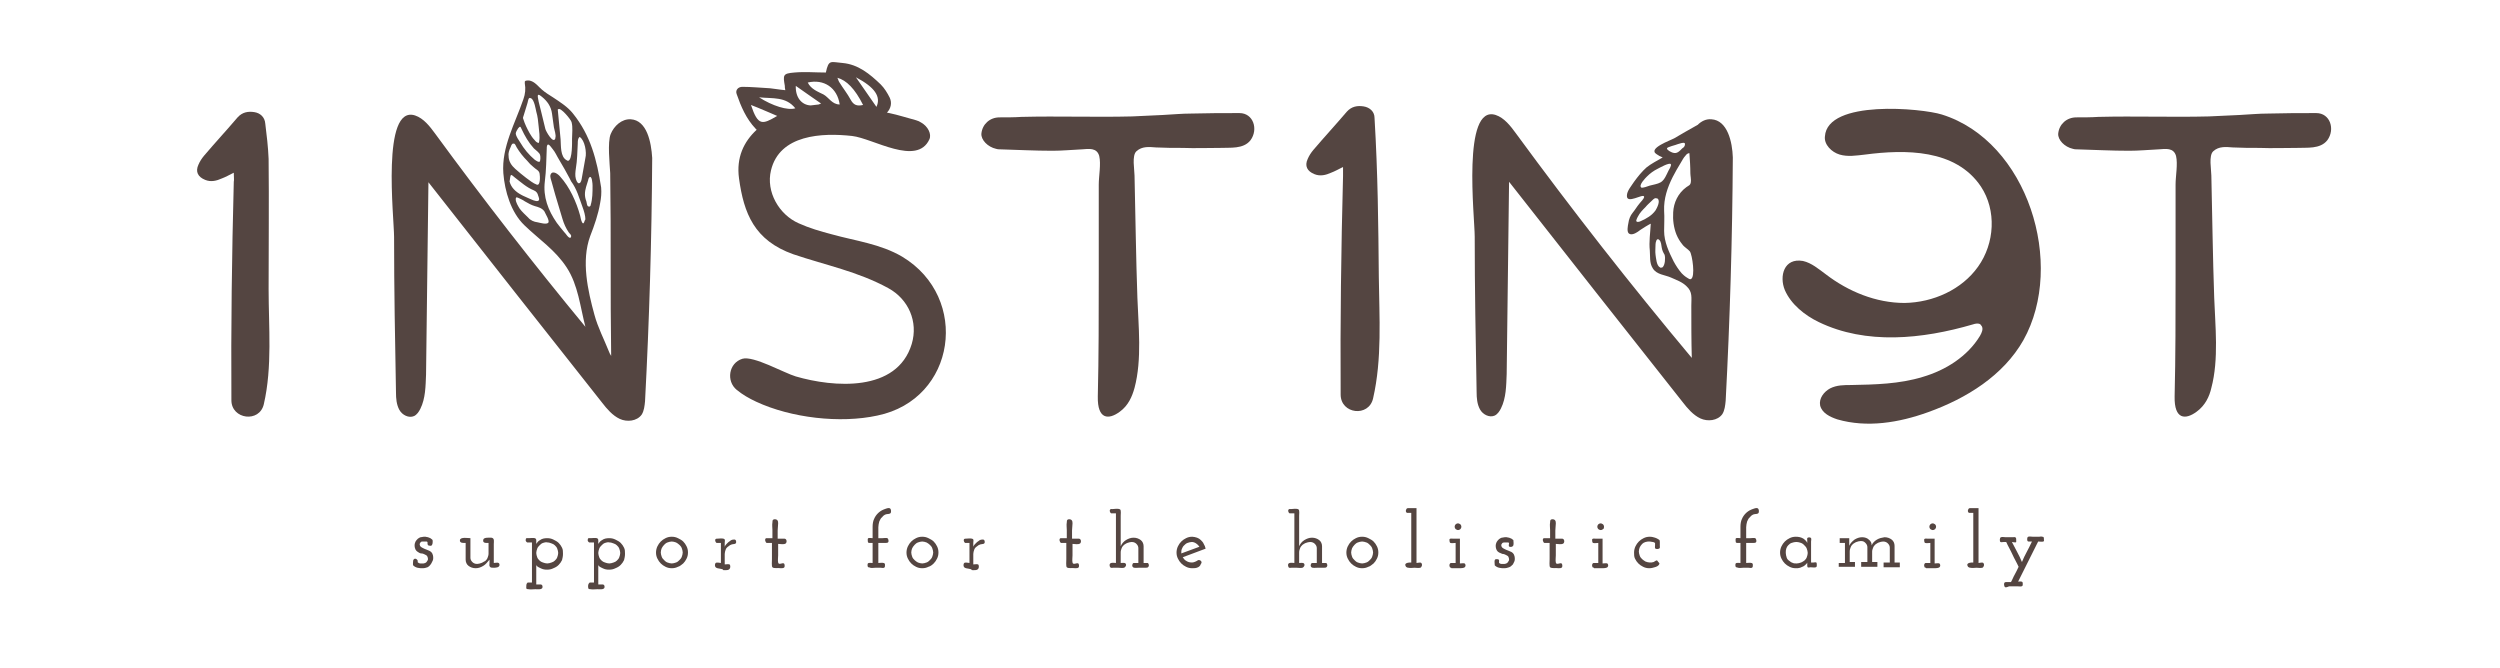 <?xml version="1.0" encoding="UTF-8" standalone="no"?><svg xmlns="http://www.w3.org/2000/svg" xmlns:xlink="http://www.w3.org/1999/xlink" fill="#544541" height="140.1" viewBox="0 0 524 140.1" width="524"><path d="M415.4,68.4c-0.1-0.1-0.2-0.3-0.3-0.4c-0.4-0.3-1-0.2-1.6,0c-10.6,3.1-22.4,4.3-32.3-0.5c-2.9-1.4-5.8-3.7-7.1-6.7 c-1.2-2.9-0.2-6.8,3.8-6.1c1.8,0.4,3.3,1.7,4.8,2.8c4.7,3.6,10.5,6,16.5,6c6-0.1,12-2.8,15.4-7.6c3.5-4.9,3.9-11.8,0.6-16.8 c-5.3-7.9-15.9-7.8-24.3-6.7c-1.8,0.2-3.6,0.5-5.3,0c-1.7-0.5-3.3-2.1-3.1-3.8c0.5-7.8,20.4-5.9,24.5-4.6c18,5.6,26,31.4,17.1,47.3 c-4.2,7.4-11.9,12.2-20,15.1c-6.1,2.2-12.8,3.3-19,1.5c-1.5-0.5-3.2-1.3-3.6-2.9c-0.3-1.5,0.8-2.9,2.1-3.6c1.4-0.7,2.9-0.7,4.4-0.7 c5-0.1,10.1-0.2,15-1.7c4.8-1.4,9.4-4.3,12-8.6C415.4,69.7,415.7,69,415.4,68.4z"/><path d="M281.5,35c-1,0.5-1.7,0.9-2.5,1.2c-1.1,0.5-2.3,0.8-3.5,0.3c-1.5-0.6-2.1-1.7-1.4-3.2c0.3-0.7,0.7-1.3,1.2-1.9 c2.3-2.7,4.7-5.3,7-8c1-1.1,2.2-1.3,3.5-1.1c1.3,0.2,2.3,1.1,2.3,2.4c0.7,11.7,0.8,22.4,0.9,33.4c0.1,8.4,0.7,17.1-1.2,25.4 c-0.9,4-6.8,3.3-6.8-0.8c-0.1-15.3,0.1-30.5,0.5-45.8C281.5,36.4,281.5,35.9,281.5,35z"/><path d="M49,36.2c-1,0.5-1.7,0.9-2.5,1.2c-1.1,0.5-2.3,0.8-3.5,0.3c-1.5-0.6-2.1-1.7-1.4-3.2c0.3-0.7,0.7-1.3,1.2-1.9 c2.3-2.7,4.7-5.3,7-8c1-1.1,2.2-1.3,3.5-1.1c1.3,0.2,2.2,1.1,2.3,2.4c0.3,2.4,0.6,4.9,0.7,7.4c0.1,9.1,0,18.2,0,27.3 c0,7.9,0.8,16.3-1,24.1c-0.9,4-6.8,3.2-6.8-0.8c-0.1-15.3,0.1-30.5,0.5-45.8C49.1,37.7,49,37.1,49,36.2z"/><g><path d="M89.6,118.9c-0.3,0.1-0.6,0.2-1,0.2c-0.4,0-0.7,0-1.1-0.1c-0.4-0.1-0.7-0.3-0.9-0.5c-0.1-0.1,0-0.9,0-1 c0.1-0.4,0.5-0.6,0.9-0.1c0.1,0.1,0,0.5,0.1,0.5c0.2,0.1,0.3,0.2,0.5,0.2c0.2,0,0.4,0,0.6,0c0.1,0,0.2,0,0.4-0.1 c0.1,0,0.2-0.1,0.3-0.2c0.1-0.1,0.1-0.2,0.2-0.3c0.1-0.1,0.1-0.2,0.1-0.4c0-0.2-0.1-0.4-0.2-0.6c-0.1-0.1-0.3-0.2-0.5-0.3 c-0.2-0.1-0.4-0.2-0.7-0.2s-0.5-0.2-0.7-0.3c-0.2-0.1-0.4-0.3-0.5-0.5c-0.1-0.2-0.2-0.5-0.2-0.9c0-0.3,0.1-0.6,0.2-0.8 c0.1-0.2,0.3-0.4,0.5-0.6c0.2-0.1,0.4-0.3,0.6-0.3s0.4-0.1,0.6-0.1c0.1,0,0.3,0,0.4,0c0.1,0,0.3,0.1,0.5,0.1 c0.2,0.1,0.3,0.1,0.5,0.2c0.1,0.1,0.3,0.2,0.4,0.3c0.2,0.2,0.1,1.3-0.3,1.3c-0.7,0-0.7-0.2-0.7-0.8c-0.1-0.1-0.2-0.1-0.3-0.1 s-0.3,0-0.4,0c-0.1,0-0.2,0-0.4,0s-0.2,0.1-0.3,0.1c-0.1,0.1-0.1,0.2-0.2,0.3c0,0.1-0.1,0.2,0,0.3c0,0.2,0.1,0.3,0.2,0.4 c0.1,0.1,0.3,0.2,0.5,0.3c0.2,0.1,0.4,0.2,0.7,0.3c0.2,0.1,0.5,0.2,0.7,0.3c0.2,0.1,0.4,0.3,0.5,0.5c0.1,0.2,0.2,0.5,0.2,0.9 c0,0.2,0,0.4-0.1,0.6c-0.1,0.2-0.2,0.4-0.3,0.6C90.1,118.6,89.8,118.8,89.6,118.9z"/><path d="M101.3,118.6c-0.5,0.3-1,0.5-1.6,0.5c-0.6,0-1.1-0.2-1.5-0.5c-0.4-0.3-0.6-0.8-0.6-1.3v-3.5c-0.4,0-1.3,0.1-1.2-0.6 c0.1-0.7,1.7-0.4,2.2-0.4v4.1c0,0.3,0.1,0.6,0.4,0.9c0.2,0.2,0.5,0.4,1,0.4c0.3,0,0.6-0.1,0.9-0.2c0.3-0.1,0.5-0.3,0.8-0.4 c0.2-0.2,0.4-0.4,0.5-0.7c0.1-0.3,0.2-0.5,0.2-0.9v-2.2c-0.5,0-1.3,0.1-1.1-0.7c0.1-0.5,1.3-0.4,1.7-0.4c0.7,0.1,0.5,0.8,0.5,1.3 c0,0.6,0,1.2,0,1.7c0,0.8,0,1.5,0,2.3c0.4,0,1.2-0.3,1.2,0.4c0,0.6-0.9,0.6-1.3,0.6c-0.2,0-0.6,0-0.7-0.2c-0.2-0.2-0.1-0.5-0.1-0.8 l0-0.7C102.1,117.9,101.8,118.3,101.3,118.6z"/><path d="M110.5,122.2c0,0,0.1-0.1,0.1-0.1c0.1,0,0.9,0,0.9,0c0,0,0-8.3,0-8.4c0,0-0.9,0-1,0c-0.2-0.1-0.4-0.4-0.3-0.6 c0-0.4,0.3-0.3,0.6-0.3c0.4,0,1-0.1,1.3,0c0.3,0.1,0.3,0.3,0.3,0.6c0,0.2,0,0.4,0,0.6c0.2-0.3,0.4-0.6,0.8-0.8 c0.4-0.3,0.9-0.4,1.5-0.4c0.5,0,0.9,0.1,1.3,0.3c0.4,0.2,0.8,0.4,1.1,0.7c0.3,0.3,0.5,0.6,0.7,1c0.2,0.4,0.2,0.8,0.2,1.3 c0,0.5-0.1,0.9-0.2,1.3c-0.2,0.4-0.4,0.7-0.7,1c-0.3,0.3-0.6,0.5-1.1,0.7c-0.4,0.2-0.8,0.3-1.3,0.3c-0.3,0-0.6,0-0.9-0.1 c-0.3-0.1-0.5-0.2-0.7-0.3c-0.2-0.1-0.4-0.2-0.5-0.3c-0.1-0.1-0.2-0.2-0.2-0.3c0,0.1,0,0.1,0,0.2c0,0.1,0,0.1,0,0.2 c0,0,0,3.7,0,3.7c0,0,0.9,0,1,0c0.2,0.1,0.2,0.1,0.3,0.3c0.2,0.9-0.9,0.7-1.5,0.7c-0.5,0-1,0.1-1.4,0c-0.2,0-0.4,0-0.5-0.2 C110.3,122.7,110.3,122.4,110.5,122.2z M113.8,113.8c-0.3,0.1-0.5,0.3-0.7,0.5c-0.2,0.2-0.4,0.4-0.5,0.7c-0.1,0.3-0.2,0.6-0.2,0.9 c0,0.3,0.1,0.6,0.2,0.9c0.1,0.3,0.3,0.5,0.5,0.7c0.2,0.2,0.4,0.3,0.7,0.4c0.3,0.1,0.6,0.2,0.9,0.2c0.3,0,0.6-0.1,0.9-0.2 c0.3-0.1,0.5-0.2,0.7-0.4c0.2-0.2,0.4-0.4,0.5-0.7c0.1-0.3,0.2-0.6,0.2-0.9c0-0.3-0.1-0.6-0.2-0.9c-0.1-0.3-0.3-0.5-0.5-0.7 c-0.2-0.2-0.4-0.3-0.7-0.4c-0.3-0.1-0.5-0.2-0.8-0.2C114.4,113.6,114.1,113.7,113.8,113.8z"/><path d="M123.5,122.2c0,0,0.1-0.1,0.1-0.1c0.1,0,0.9,0,0.9,0c0,0,0-8.3,0-8.4c0,0-0.9,0-1,0c-0.2-0.1-0.4-0.4-0.3-0.6 c0-0.4,0.3-0.3,0.6-0.3c0.4,0,1-0.1,1.3,0c0.3,0.1,0.3,0.3,0.3,0.6c0,0.2,0,0.4,0,0.6c0.2-0.3,0.4-0.6,0.8-0.8 c0.4-0.3,0.9-0.4,1.5-0.4c0.5,0,0.9,0.1,1.3,0.3c0.4,0.2,0.8,0.4,1.1,0.7c0.3,0.3,0.5,0.6,0.7,1c0.2,0.4,0.2,0.8,0.2,1.3 c0,0.5-0.1,0.9-0.2,1.3c-0.2,0.4-0.4,0.7-0.7,1c-0.3,0.3-0.6,0.5-1.1,0.7c-0.4,0.2-0.8,0.3-1.3,0.3c-0.3,0-0.6,0-0.9-0.1 c-0.3-0.1-0.5-0.2-0.7-0.3c-0.2-0.1-0.4-0.2-0.5-0.3c-0.1-0.1-0.2-0.2-0.2-0.3c0,0.1,0,0.1,0,0.2c0,0.1,0,0.1,0,0.2 c0,0,0,3.7,0,3.7c0,0,0.9,0,1,0c0.2,0.1,0.2,0.1,0.3,0.3c0.2,0.9-0.9,0.7-1.5,0.7c-0.5,0-1,0.1-1.4,0c-0.2,0-0.4,0-0.5-0.2 C123.2,122.7,123.3,122.4,123.5,122.2z M126.8,113.8c-0.3,0.1-0.5,0.3-0.7,0.5c-0.2,0.2-0.4,0.4-0.5,0.7s-0.2,0.6-0.2,0.9 c0,0.3,0.1,0.6,0.2,0.9c0.1,0.3,0.3,0.5,0.5,0.7c0.2,0.2,0.4,0.3,0.7,0.4c0.3,0.1,0.6,0.2,0.9,0.2c0.3,0,0.6-0.1,0.9-0.2 c0.3-0.1,0.5-0.2,0.7-0.4c0.2-0.2,0.4-0.4,0.5-0.7c0.1-0.3,0.2-0.6,0.2-0.9c0-0.3-0.1-0.6-0.2-0.9c-0.1-0.3-0.3-0.5-0.5-0.7 c-0.2-0.2-0.4-0.3-0.7-0.4c-0.3-0.1-0.5-0.2-0.8-0.2C127.4,113.6,127.1,113.7,126.8,113.8z"/><path d="M142.1,118.8c-0.4,0.2-0.8,0.3-1.3,0.3c-0.5,0-0.9-0.1-1.3-0.3c-0.4-0.2-0.7-0.4-1-0.7c-0.3-0.3-0.5-0.6-0.7-1 c-0.2-0.4-0.3-0.8-0.3-1.3c0-0.4,0.1-0.9,0.3-1.3c0.2-0.4,0.4-0.7,0.7-1c0.3-0.3,0.6-0.5,1-0.7c0.4-0.2,0.8-0.3,1.3-0.3 c0.5,0,0.9,0.1,1.3,0.3c0.4,0.2,0.8,0.4,1.1,0.7c0.3,0.3,0.5,0.6,0.7,1c0.2,0.4,0.3,0.8,0.3,1.3c0,0.5-0.1,0.9-0.3,1.3 c-0.2,0.4-0.4,0.7-0.7,1C142.8,118.4,142.5,118.7,142.1,118.8z M139.9,117.9c0.3,0.1,0.6,0.2,0.9,0.2c0.3,0,0.6-0.1,0.9-0.2 c0.3-0.1,0.5-0.3,0.7-0.5c0.2-0.2,0.4-0.4,0.5-0.7c0.1-0.3,0.2-0.6,0.2-0.9c0-0.3-0.1-0.6-0.2-0.9s-0.3-0.5-0.5-0.7 c-0.2-0.2-0.5-0.4-0.7-0.5c-0.3-0.1-0.6-0.2-0.9-0.2c-0.3,0-0.6,0.1-0.9,0.2c-0.3,0.1-0.5,0.3-0.7,0.5c-0.2,0.2-0.4,0.5-0.5,0.7 s-0.2,0.6-0.2,0.9c0,0.3,0.1,0.6,0.2,0.9c0.1,0.3,0.3,0.5,0.5,0.7C139.4,117.6,139.6,117.8,139.9,117.9z"/><path d="M150,118.9c-0.2-0.2-0.2-0.7,0-0.9c0.3-0.2,0.8,0,1.1,0c0,0,0-4.2,0-4.2c0,0-0.8,0-0.9,0c-0.2-0.1-0.3-0.4-0.3-0.6 c0-0.3,0.3-0.3,0.5-0.3c0.4,0,0.8-0.1,1.2,0c0.5,0.1,0.3,0.5,0.3,0.9c0,0.2,0,0.4,0,0.4c0,0,0,0.1,0,0.4c0.1-0.3,0.3-0.5,0.5-0.7 c0.2-0.2,0.4-0.4,0.6-0.5c0.2-0.2,0.5-0.3,0.7-0.3c0.4-0.1,0.6,0.1,0.6,0.5c0,0.5-0.5,0.4-0.9,0.5c-0.3,0.1-0.5,0.2-0.7,0.4 c-0.3,0.2-0.5,0.4-0.6,0.7c-0.1,0.3-0.2,0.6-0.2,0.9v2.2c0.2,0,0.8-0.1,1,0c0.2,0.1,0.2,0.6,0.1,0.8c-0.2,0.5-0.9,0.4-1.4,0.4 C151.5,119.1,150.4,119.3,150,118.9z"/><path d="M202.1,118.9c-0.2-0.2-0.2-0.7,0-0.9c0.3-0.2,0.8,0,1.1,0c0,0,0-4.2,0-4.2c0,0-0.8,0-0.9,0c-0.2-0.1-0.3-0.4-0.3-0.6 c0-0.3,0.3-0.3,0.5-0.3c0.4,0,0.8-0.1,1.2,0c0.5,0.1,0.3,0.5,0.3,0.9c0,0.2,0,0.4,0,0.4c0,0,0,0.1,0,0.4c0.1-0.3,0.3-0.5,0.5-0.7 c0.2-0.2,0.4-0.4,0.6-0.5c0.2-0.2,0.5-0.3,0.7-0.3c0.4-0.1,0.6,0.1,0.6,0.5c0,0.5-0.5,0.4-0.9,0.5c-0.3,0.1-0.5,0.2-0.7,0.4 c-0.3,0.2-0.5,0.4-0.6,0.7c-0.1,0.3-0.2,0.6-0.2,0.9v2.2c0.2,0,0.8-0.1,1,0c0.2,0.1,0.2,0.6,0.1,0.8c-0.2,0.5-0.9,0.4-1.4,0.4 C203.6,119.1,202.5,119.3,202.1,118.9z"/><path d="M161.9,118.9c-0.2-0.2-0.1-1.3-0.1-1.7c0-1.1,0-2.3,0-3.4c0,0-1,0-1.1,0c-0.3-0.1-0.5-0.9-0.1-1c0.1,0,1.3,0,1.3,0 c0-0.6,0-1.2,0-1.7c0-0.5-0.1-1.1,0-1.6c0-0.2,0-0.5,0.2-0.6c0.2-0.1,0.6-0.1,0.8,0.1c0.2,0.2,0.2,0.5,0.2,0.7c0,0.5-0.1,1-0.1,1.5 c0,0.6,0,1.2,0,1.7c0.4,0,0.9,0,1.4,0c0.5,0,0.6,0.7,0.3,1c-0.4,0.3-1.1,0.1-1.6,0.1c0,0.8,0,1.6,0,2.4c0,0.4-0.1,1.1,0,1.5 c0.1,0.6,0.9,0,1.2,0.2c0.2,0.1,0.2,0.7,0.1,0.8c-0.1,0.2-0.5,0.2-0.7,0.2C163.1,119,162.2,119.2,161.9,118.9z"/><path d="M223.6,118.9c-0.2-0.2-0.1-1.3-0.1-1.7c0-1.1,0-2.3,0-3.4c0,0-1,0-1.1,0c-0.3-0.1-0.5-0.9-0.1-1c0.1,0,1.3,0,1.3,0 c0-0.6,0-1.2,0-1.7c0-0.5-0.1-1.1,0-1.6c0-0.2,0-0.5,0.2-0.6c0.2-0.1,0.6-0.1,0.8,0.1c0.2,0.2,0.2,0.5,0.2,0.7c0,0.5-0.1,1-0.1,1.5 c0,0.6,0,1.2,0,1.7c0.4,0,0.9,0,1.4,0c0.5,0,0.6,0.7,0.3,1c-0.4,0.3-1.1,0.1-1.6,0.1c0,0.8,0,1.6,0,2.4c0,0.4-0.1,1.1,0,1.5 c0.1,0.6,0.9,0,1.2,0.2c0.2,0.1,0.2,0.7,0.1,0.8c-0.1,0.2-0.5,0.2-0.7,0.2C224.8,119,223.9,119.2,223.6,118.9z"/><path d="M324.9,118.9c-0.2-0.2-0.1-1.3-0.1-1.7c0-1.1,0-2.3,0-3.4c0,0-1,0-1.1,0c-0.3-0.1-0.5-0.9-0.1-1c0.1,0,1.3,0,1.3,0 c0-0.6,0-1.2,0-1.7c0-0.5-0.1-1.1,0-1.6c0-0.2,0-0.5,0.2-0.6c0.2-0.1,0.6-0.1,0.8,0.1c0.2,0.2,0.2,0.5,0.2,0.7c0,0.5-0.1,1-0.1,1.5 c0,0.6,0,1.2,0,1.7c0.4,0,0.9,0,1.4,0c0.5,0,0.6,0.7,0.3,1c-0.4,0.3-1.1,0.1-1.6,0.1c0,0.8,0,1.6,0,2.4c0,0.4-0.1,1.1,0,1.5 c0.1,0.6,0.9,0,1.2,0.2c0.2,0.1,0.2,0.7,0.1,0.8c-0.1,0.2-0.5,0.2-0.7,0.2C326.1,119,325.3,119.2,324.9,118.9z"/><path d="M182,118.9c-0.2-0.1-0.2-0.6-0.1-0.8c0.2-0.2,0.7-0.1,1-0.1c0,0,0-4.2,0-4.2c-0.2,0-0.3,0-0.5,0c-0.3,0-0.5,0-0.5-0.3 c0-0.2-0.1-0.6,0.1-0.7c0.2-0.1,0.6,0,0.9,0v-2.4c0-0.6,0.1-1.2,0.3-1.6c0.2-0.5,0.5-0.9,0.8-1.2c0.3-0.3,0.7-0.6,1.2-0.8 c0.3-0.1,1.1-0.5,1.4-0.2c0.2,0.2,0.2,0.7,0.1,0.9c-0.2,0.3-0.7,0.2-1,0.3c-0.3,0.1-0.6,0.3-0.8,0.6c-0.3,0.2-0.4,0.5-0.6,0.9 c-0.1,0.4-0.2,0.8-0.2,1.2c0,0,0,2.3,0,2.3c0.3,0,0.6,0,0.9,0c0.3,0,0.7-0.1,1,0c0.2,0.1,0.3,0.6,0.2,0.8c-0.1,0.2-0.4,0.2-0.6,0.2 c-0.5,0-1,0-1.5,0v4.2c0.4,0,0.8-0.1,1.1,0c0.2,0,0.3,0.2,0.3,0.4c0,0.3,0,0.5-0.2,0.6c-0.2,0.1-0.5,0-0.7,0c-0.4,0-0.7,0-1.1,0 c-0.4,0-0.8,0.1-1.1,0C182.2,118.9,182.1,118.9,182,118.9z"/><path d="M363.9,118.9c-0.2-0.1-0.2-0.6-0.1-0.8c0.2-0.2,0.7-0.1,1-0.1c0,0,0-4.2,0-4.2c-0.2,0-0.3,0-0.5,0c-0.3,0-0.5,0-0.5-0.3 c0-0.2-0.1-0.6,0.1-0.7c0.2-0.1,0.6,0,0.9,0v-2.4c0-0.6,0.1-1.2,0.3-1.6c0.2-0.5,0.5-0.9,0.8-1.2c0.3-0.3,0.7-0.6,1.2-0.8 c0.3-0.1,1.1-0.5,1.4-0.2c0.2,0.2,0.2,0.7,0.1,0.9c-0.2,0.3-0.7,0.2-1,0.3c-0.3,0.1-0.6,0.3-0.8,0.6c-0.3,0.2-0.4,0.5-0.6,0.9 c-0.1,0.4-0.2,0.8-0.2,1.2c0,0,0,2.3,0,2.3c0.3,0,0.6,0,0.9,0c0.3,0,0.7-0.1,1,0c0.2,0.1,0.3,0.6,0.2,0.8c-0.1,0.2-0.4,0.2-0.6,0.2 c-0.5,0-1,0-1.5,0v4.2c0.4,0,0.8-0.1,1.1,0c0.2,0,0.3,0.2,0.3,0.4c0,0.3,0,0.5-0.2,0.6c-0.2,0.1-0.5,0-0.7,0c-0.4,0-0.7,0-1.1,0 c-0.4,0-0.8,0.1-1.1,0C364,118.9,364,118.9,363.9,118.9z"/><path d="M194.6,118.8c-0.4,0.2-0.8,0.3-1.3,0.3c-0.5,0-0.9-0.1-1.3-0.3c-0.4-0.2-0.7-0.4-1-0.7c-0.3-0.3-0.5-0.6-0.7-1 c-0.2-0.4-0.3-0.8-0.3-1.3c0-0.4,0.1-0.9,0.3-1.3c0.2-0.4,0.4-0.7,0.7-1c0.3-0.3,0.6-0.5,1-0.7c0.4-0.2,0.8-0.3,1.3-0.3 c0.5,0,0.9,0.1,1.3,0.3c0.4,0.2,0.8,0.4,1.1,0.7c0.3,0.3,0.5,0.6,0.7,1c0.2,0.4,0.3,0.8,0.3,1.3c0,0.5-0.1,0.9-0.3,1.3 c-0.2,0.4-0.4,0.7-0.7,1C195.4,118.4,195,118.7,194.6,118.8z M192.4,117.9c0.3,0.1,0.6,0.2,0.9,0.2c0.3,0,0.6-0.1,0.9-0.2 c0.3-0.1,0.5-0.3,0.7-0.5c0.2-0.2,0.4-0.4,0.5-0.7c0.1-0.3,0.2-0.6,0.2-0.9c0-0.3-0.1-0.6-0.2-0.9s-0.3-0.5-0.5-0.7 c-0.2-0.2-0.5-0.4-0.7-0.5c-0.3-0.1-0.6-0.2-0.9-0.2c-0.3,0-0.6,0.1-0.9,0.2s-0.5,0.3-0.7,0.5c-0.2,0.2-0.4,0.5-0.5,0.7 s-0.2,0.6-0.2,0.9c0,0.3,0.1,0.6,0.2,0.9c0.1,0.3,0.3,0.5,0.5,0.7C191.9,117.6,192.2,117.8,192.4,117.9z"/><path d="M232.7,118.9C232.7,118.9,232.7,118.9,232.7,118.9c-0.2-0.3-0.2-0.8,0.2-0.9c0.3-0.1,0.8,0,1,0c0,0,0-10.4,0-10.4 c0,0-0.9,0-1,0c-0.2-0.1-0.3-0.4-0.3-0.6c0.1-0.4,0.3-0.3,0.6-0.3c0.4,0,1.2-0.2,1.6,0.1c0.2,0.2,0.1,1,0.1,1.3c0,1.3,0,2.6,0,3.9 c0,0.6,0,1.2,0,1.8c0,0,0,0.7,0,0.7c0.2-0.5,0.6-1,1.1-1.3c0.5-0.3,1-0.5,1.6-0.5c0.6,0,1.1,0.2,1.5,0.5s0.6,0.8,0.6,1.3 c0,0,0,3.5,0,3.5c0,0,0.8,0,0.9,0c0.2,0.2,0.3,0.6,0.1,0.8c-0.1,0.2-0.4,0.2-0.6,0.2c-0.5,0-1,0-1.4,0c-0.3,0-1,0.1-1.2-0.1 c-0.3-0.2-0.2-0.8,0.1-0.9c0.1,0,1,0,1,0c0,0,0-3.1,0-3.1c0-0.3-0.1-0.6-0.4-0.9c-0.2-0.2-0.5-0.4-1-0.4c-0.3,0-0.6,0.1-0.9,0.2 c-0.3,0.1-0.5,0.3-0.7,0.4c-0.2,0.2-0.4,0.4-0.5,0.7c-0.1,0.3-0.2,0.5-0.2,0.9v2.2c0.3,0,0.8-0.1,1,0.1c0.3,0.3,0,0.8-0.3,0.9 c-0.4,0.1-0.8,0-1.2,0c-0.4,0-0.8,0-1.1,0C233.2,119,232.9,119.1,232.7,118.9z"/><path d="M270.1,118.9C270.1,118.9,270.1,118.9,270.1,118.9c-0.2-0.3-0.2-0.8,0.2-0.9c0.3-0.1,0.8,0,1,0c0,0,0-10.4,0-10.4 c0,0-0.9,0-1,0c-0.2-0.1-0.3-0.4-0.3-0.6c0.1-0.4,0.3-0.3,0.6-0.3c0.4,0,1.2-0.2,1.6,0.1c0.2,0.2,0.1,1,0.1,1.3c0,1.3,0,2.6,0,3.9 c0,0.6,0,1.2,0,1.8c0,0,0,0.7,0,0.7c0.2-0.5,0.6-1,1.1-1.3c0.5-0.3,1-0.5,1.6-0.5c0.6,0,1.1,0.2,1.5,0.5c0.4,0.3,0.6,0.8,0.6,1.3 c0,0,0,3.5,0,3.5c0,0,0.8,0,0.9,0c0.2,0.2,0.3,0.6,0.1,0.8c-0.1,0.2-0.4,0.2-0.6,0.2c-0.5,0-1,0-1.4,0c-0.3,0-1,0.1-1.2-0.1 c-0.3-0.2-0.2-0.8,0.1-0.9c0.1,0,1,0,1,0c0,0,0-3.1,0-3.1c0-0.3-0.1-0.6-0.4-0.9c-0.2-0.2-0.5-0.4-1-0.4c-0.3,0-0.6,0.1-0.9,0.2 c-0.3,0.1-0.5,0.3-0.7,0.4c-0.2,0.2-0.4,0.4-0.5,0.7c-0.1,0.3-0.2,0.5-0.2,0.9v2.2c0.3,0,0.8-0.1,1,0.1c0.3,0.3,0,0.8-0.3,0.9 c-0.4,0.1-0.8,0-1.2,0c-0.4,0-0.8,0-1.1,0C270.6,119,270.2,119.1,270.1,118.9z"/><path d="M251.1,118.9c-0.4,0.2-0.8,0.2-1.2,0.2c-0.5,0-0.9-0.1-1.3-0.3c-0.4-0.2-0.7-0.4-1-0.7c-0.3-0.3-0.5-0.6-0.7-1 c-0.2-0.4-0.3-0.8-0.3-1.3c0-0.4,0.1-0.9,0.3-1.3c0.2-0.4,0.4-0.7,0.7-1c0.3-0.3,0.6-0.5,1-0.7c0.4-0.2,0.8-0.3,1.3-0.3 c0.3,0,0.7,0.1,1,0.2s0.6,0.3,0.8,0.5c0.2,0.2,0.5,0.5,0.6,0.8c0.2,0.3,0.3,0.6,0.4,1c-0.8,0.3-1.6,0.6-2.4,0.9 c-0.8,0.3-1.6,0.6-2.4,0.9c0.2,0.3,0.4,0.6,0.8,0.8c0.3,0.2,0.7,0.3,1.1,0.3c0.3,0,0.6-0.1,0.8-0.2c0.3-0.1,0.5-0.4,0.8-0.3 c0.4,0.1,0.6,0.5,0.3,0.8C251.6,118.6,251.3,118.8,251.1,118.9z M248.9,113.8c-0.3,0.1-0.5,0.3-0.8,0.6c-0.2,0.2-0.3,0.5-0.4,0.7 s-0.1,0.6-0.1,0.9c0.6-0.2,1.3-0.5,1.9-0.7c0.6-0.2,1.3-0.5,1.9-0.7c-0.2-0.3-0.4-0.5-0.7-0.7c-0.3-0.2-0.6-0.3-0.9-0.3 C249.5,113.6,249.2,113.7,248.9,113.8z"/><path d="M286.8,118.8c-0.4,0.2-0.8,0.3-1.3,0.3c-0.5,0-0.9-0.1-1.3-0.3c-0.4-0.2-0.7-0.4-1-0.7c-0.3-0.3-0.5-0.6-0.7-1 c-0.2-0.4-0.3-0.8-0.3-1.3c0-0.4,0.1-0.9,0.3-1.3c0.2-0.4,0.4-0.7,0.7-1c0.3-0.3,0.6-0.5,1-0.7c0.4-0.2,0.8-0.3,1.3-0.3 c0.5,0,0.9,0.1,1.3,0.3c0.4,0.2,0.8,0.4,1.1,0.7c0.3,0.3,0.5,0.6,0.7,1c0.2,0.4,0.3,0.8,0.3,1.3c0,0.5-0.1,0.9-0.3,1.3 c-0.2,0.4-0.4,0.7-0.7,1C287.5,118.4,287.2,118.7,286.8,118.8z M284.6,117.9c0.3,0.1,0.6,0.2,0.9,0.2c0.3,0,0.6-0.1,0.9-0.2 c0.3-0.1,0.5-0.3,0.7-0.5c0.2-0.2,0.4-0.4,0.5-0.7c0.1-0.3,0.2-0.6,0.2-0.9c0-0.3-0.1-0.6-0.2-0.9c-0.1-0.3-0.3-0.5-0.5-0.7 c-0.2-0.2-0.4-0.4-0.7-0.5s-0.6-0.2-0.9-0.2c-0.3,0-0.6,0.1-0.9,0.2c-0.3,0.1-0.5,0.3-0.7,0.5c-0.2,0.2-0.4,0.5-0.5,0.7 c-0.1,0.3-0.2,0.6-0.2,0.9c0,0.3,0.1,0.6,0.2,0.9c0.1,0.3,0.3,0.5,0.5,0.7C284.1,117.6,284.3,117.8,284.6,117.9z"/><path d="M294.7,118.8C294.7,118.8,294.7,118.8,294.7,118.8c-0.6-0.9,0.7-0.9,1.1-0.9c0,0,0-10.4,0-10.4c0,0-0.8,0-0.9,0 c-0.2-0.1-0.3-0.4-0.2-0.6c0.1-0.4,0.3-0.4,0.6-0.4c0.5,0,1.1,0,1.6,0V118c0.3,0,0.8-0.2,1,0c0.3,0.3,0.1,0.9-0.2,1 c-0.4,0.1-0.8,0-1.2,0c-0.4,0-0.9,0.1-1.3,0C295,119,294.8,118.9,294.7,118.8z"/><path d="M412.5,118.8C412.5,118.8,412.4,118.8,412.5,118.8c-0.6-0.9,0.7-0.9,1.1-0.9c0,0,0-10.4,0-10.4c0,0-0.8,0-0.9,0 c-0.2-0.1-0.3-0.4-0.2-0.6c0.1-0.4,0.3-0.4,0.6-0.4c0.5,0,1.1,0,1.6,0V118c0.3,0,0.8-0.2,1,0c0.3,0.3,0.1,0.9-0.2,1 c-0.4,0.1-0.8,0-1.2,0c-0.4,0-0.9,0.1-1.3,0C412.8,119,412.6,118.9,412.5,118.8z"/><path d="M303.9,118.9C303.9,118.9,303.8,118.8,303.9,118.9c-0.2-0.4-0.1-0.8,0.2-0.9c0.1,0,1,0,1,0c0,0,0-4.2,0-4.2 c-0.3,0-0.8,0.1-1.1,0c-0.2-0.1-0.2-0.6-0.2-0.7c0.1-0.3,0.4-0.2,0.7-0.2c0.1,0,1.5,0,1.5,0c0,0,0,5.2,0,5.2c0.3,0,0.8-0.1,1,0 c0.3,0.3,0.2,0.8-0.2,0.9c-0.3,0.1-0.7,0.1-1.1,0.1c-0.5,0-1,0-1.5,0C304.3,119,304,119,303.9,118.9z M306.1,110.9 c-0.1,0.1-0.3,0.2-0.5,0.2c-0.2,0-0.3-0.1-0.5-0.2c-0.1-0.1-0.2-0.3-0.2-0.5c0-0.2,0.1-0.4,0.2-0.5c0.1-0.1,0.3-0.2,0.5-0.2 c0.2,0,0.3,0.1,0.5,0.2c0.1,0.1,0.2,0.3,0.2,0.5C306.3,110.6,306.2,110.8,306.1,110.9z"/><path d="M333.8,118.9C333.8,118.9,333.8,118.8,333.8,118.9c-0.2-0.4-0.1-0.8,0.2-0.9c0.1,0,1,0,1,0c0,0,0-4.2,0-4.2 c-0.3,0-0.8,0.1-1.1,0c-0.2-0.1-0.2-0.6-0.2-0.7c0.1-0.3,0.4-0.2,0.7-0.2c0.1,0,1.5,0,1.5,0c0,0,0,5.2,0,5.2c0.3,0,0.8-0.1,1,0 c0.3,0.3,0.2,0.8-0.2,0.9c-0.3,0.1-0.7,0.1-1.1,0.1c-0.5,0-1,0-1.5,0C334.2,119,334,119,333.8,118.9z M336,110.9 c-0.1,0.1-0.3,0.2-0.5,0.2c-0.2,0-0.3-0.1-0.5-0.2c-0.1-0.1-0.2-0.3-0.2-0.5c0-0.2,0.1-0.4,0.2-0.5c0.1-0.1,0.3-0.2,0.5-0.2 c0.2,0,0.3,0.1,0.5,0.2c0.1,0.1,0.2,0.3,0.2,0.5C336.2,110.6,336.2,110.8,336,110.9z"/><path d="M403.4,118.9C403.3,118.9,403.3,118.8,403.4,118.9c-0.2-0.4-0.1-0.8,0.2-0.9c0.1,0,1,0,1,0c0,0,0-4.2,0-4.2 c-0.3,0-0.8,0.1-1.1,0c-0.2-0.1-0.2-0.6-0.2-0.7c0.1-0.3,0.4-0.2,0.7-0.2c0.1,0,1.5,0,1.5,0c0,0,0,5.2,0,5.2c0.3,0,0.8-0.1,1,0 c0.3,0.3,0.2,0.8-0.2,0.9c-0.3,0.1-0.7,0.1-1.1,0.1c-0.5,0-1,0-1.5,0C403.8,119,403.5,119,403.4,118.9z M405.6,110.9 c-0.1,0.1-0.3,0.2-0.5,0.2c-0.2,0-0.3-0.1-0.5-0.2c-0.1-0.1-0.2-0.3-0.2-0.5c0-0.2,0.1-0.4,0.2-0.5c0.1-0.1,0.3-0.2,0.5-0.2 c0.2,0,0.3,0.1,0.5,0.2c0.1,0.1,0.2,0.3,0.2,0.5C405.8,110.6,405.7,110.8,405.6,110.9z"/><path d="M316.3,118.9c-0.3,0.1-0.6,0.2-1,0.2c-0.4,0-0.7,0-1.1-0.1c-0.4-0.1-0.7-0.3-0.9-0.5c0-0.4-0.1-0.8,0-1.1 c0.1-0.2,0.2-0.2,0.4-0.2c0.2,0,0.4,0,0.5,0.2c0,0.1,0,0.5,0,0.6c0.2,0.1,0.3,0.2,0.5,0.2c0.2,0,0.4,0,0.6,0c0.1,0,0.2,0,0.4-0.1 c0.1,0,0.2-0.1,0.3-0.2c0.1-0.1,0.1-0.2,0.2-0.3c0.1-0.1,0.1-0.2,0.1-0.4c0-0.2-0.1-0.4-0.2-0.6c-0.1-0.1-0.3-0.2-0.5-0.3 c-0.2-0.1-0.4-0.2-0.7-0.2c-0.2-0.1-0.5-0.2-0.7-0.3c-0.2-0.1-0.4-0.3-0.5-0.5c-0.1-0.2-0.2-0.5-0.2-0.9c0-0.3,0.1-0.6,0.2-0.8 c0.1-0.2,0.3-0.4,0.5-0.6c0.2-0.1,0.4-0.3,0.6-0.3s0.4-0.1,0.6-0.1c0.1,0,0.3,0,0.4,0c0.1,0,0.3,0.1,0.5,0.1 c0.2,0.1,0.3,0.1,0.5,0.2c0.1,0.1,0.3,0.2,0.4,0.3c0,0.3,0.1,0.7,0,1.1c-0.1,0.3-0.5,0.4-0.8,0.3c-0.3-0.1-0.1-0.5-0.1-0.8 c-0.1-0.1-0.2-0.1-0.3-0.1s-0.3,0-0.4,0c-0.1,0-0.2,0-0.4,0c-0.1,0-0.2,0.1-0.3,0.1c-0.1,0.1-0.1,0.2-0.2,0.3c0,0.1-0.1,0.2,0,0.3 c0,0.2,0.1,0.3,0.2,0.4c0.1,0.1,0.3,0.2,0.5,0.3c0.2,0.1,0.4,0.2,0.7,0.3c0.2,0.1,0.5,0.2,0.7,0.3c0.2,0.1,0.4,0.3,0.5,0.5 c0.1,0.2,0.2,0.5,0.2,0.9c0,0.2,0,0.4-0.1,0.6c-0.1,0.2-0.2,0.4-0.3,0.6C316.8,118.6,316.6,118.8,316.3,118.9z"/><path d="M346.8,118.9c-0.3,0.1-0.7,0.2-1.1,0.2c-0.5,0-0.9-0.1-1.3-0.3c-0.4-0.2-0.7-0.4-1-0.7c-0.3-0.3-0.5-0.6-0.7-1 c-0.2-0.4-0.2-0.8-0.2-1.3c0-0.4,0.1-0.9,0.3-1.3c0.2-0.4,0.4-0.7,0.7-1c0.3-0.3,0.6-0.5,1-0.7c0.4-0.2,0.8-0.3,1.3-0.3 c0.4,0,0.8,0.1,1.1,0.2c0.3,0.1,0.5,0.2,0.8,0.4c0.2,0.1,0.2,0.3,0.2,0.5c0,0.3,0,0.5,0,0.8c0,0.2,0.1,0.5-0.2,0.6 c-0.2,0.1-0.5,0.1-0.7,0c-0.2-0.1-0.1-0.5-0.1-0.7c0-0.2,0-0.3,0-0.5c-0.2-0.1-0.3-0.2-0.5-0.2c-0.2,0-0.4-0.1-0.6-0.1 c-0.3,0-0.6,0-0.9,0.1c-0.3,0.1-0.5,0.2-0.7,0.4c-0.2,0.2-0.4,0.5-0.5,0.7s-0.2,0.6-0.2,0.9c0,0.3,0.1,0.6,0.2,0.9 c0.1,0.3,0.3,0.5,0.5,0.7c0.2,0.2,0.4,0.3,0.7,0.5c0.3,0.1,0.6,0.2,0.9,0.2c0.3,0,0.5,0,0.8-0.1c0.2-0.1,0.3-0.2,0.5-0.3 c0.2-0.1,0.3,0,0.4,0.2c0.1,0.1,0.4,0.4,0.3,0.5C347.6,118.7,347.1,118.8,346.8,118.9z"/><path d="M378.9,118.9c-0.1-0.1-0.1-0.2-0.1-0.4c0-0.1,0-0.2,0-0.3c0-0.1,0-0.2,0-0.3c0,0.1-0.1,0.2-0.3,0.4 c-0.1,0.1-0.3,0.3-0.5,0.4c-0.2,0.1-0.5,0.2-0.7,0.3c-0.3,0.1-0.6,0.1-0.9,0.1c-0.5,0-0.9-0.1-1.3-0.3c-0.4-0.2-0.7-0.4-1-0.7 c-0.3-0.3-0.5-0.6-0.7-1c-0.2-0.4-0.3-0.8-0.3-1.3c0-0.4,0.1-0.9,0.3-1.3c0.2-0.4,0.4-0.7,0.7-1c0.3-0.3,0.6-0.5,1-0.7 c0.4-0.2,0.8-0.3,1.3-0.3c0.6,0,1.1,0.1,1.6,0.4c0.4,0.3,0.7,0.6,0.8,0.9c0-0.2,0-0.4,0-0.5c0-0.2-0.1-0.5,0.1-0.6 c0.2-0.1,0.6-0.1,0.7,0.1c0.1,0.2,0,0.5,0,0.7c0,1.5,0,2.9,0,4.4c0.2,0,0.3,0,0.5,0c0.2,0,0.5-0.1,0.6,0c0.1,0.1,0.1,0.4,0.1,0.6 c0,0.2,0,0.3-0.2,0.4c-0.3,0.1-0.7,0-1.1,0c-0.2,0-0.4,0.1-0.7,0C379,119,378.9,118.9,378.9,118.9z M375.5,113.8 c-0.3,0.1-0.5,0.3-0.7,0.5c-0.2,0.2-0.3,0.4-0.4,0.7c-0.1,0.3-0.1,0.5-0.1,0.9c0,0.3,0.1,0.7,0.2,1c0.1,0.3,0.3,0.5,0.6,0.7 c0.2,0.2,0.4,0.3,0.7,0.4c0.2,0.1,0.5,0.1,0.8,0.1c0.3,0,0.6-0.1,0.9-0.2c0.3-0.1,0.5-0.3,0.7-0.4c0.2-0.2,0.4-0.4,0.5-0.7 c0.1-0.3,0.2-0.6,0.2-0.9c0-0.3-0.1-0.6-0.2-0.9c-0.1-0.3-0.3-0.5-0.5-0.7c-0.2-0.2-0.4-0.4-0.7-0.5c-0.3-0.1-0.6-0.2-0.9-0.2 C376.1,113.6,375.8,113.7,375.5,113.8z"/><path d="M385.4,119v-1h1.3v-4.2h-1.1v-1h2l0,0.4c0,0.2,0,0.4,0,0.6s0,0.4,0,0.6c0.2-0.5,0.6-0.9,1.1-1.3c0.5-0.3,1-0.5,1.6-0.5 c0.6,0,1.1,0.2,1.4,0.5c0.4,0.3,0.6,0.7,0.6,1.2c0.2-0.5,0.6-0.9,1.1-1.2c0.5-0.3,1-0.4,1.6-0.5c0.6,0,1.1,0.2,1.5,0.5 c0.4,0.3,0.6,0.8,0.6,1.3v3.5h1.1v1h-3.4v-1h1.3v-3.1c0-0.3-0.1-0.6-0.4-0.9c-0.2-0.2-0.5-0.4-1-0.4c-0.3,0-0.6,0.1-0.9,0.2 c-0.3,0.1-0.5,0.3-0.7,0.4c-0.2,0.2-0.4,0.4-0.5,0.7c-0.1,0.3-0.2,0.5-0.2,0.8v2.2h1.1v1h-3.4v-1h1.3v-3.1c0-0.3-0.1-0.6-0.4-0.9 s-0.5-0.4-1-0.4c-0.3,0-0.6,0.1-0.9,0.2s-0.5,0.3-0.7,0.4c-0.2,0.2-0.4,0.4-0.5,0.7c-0.1,0.3-0.2,0.5-0.2,0.9v2.2h1.1v1H385.4z"/><path d="M420.2,123c0,0-0.1-0.1-0.1-0.2c-0.1-0.4-0.1-0.8,0.4-0.8c0.3,0,0.7,0,1,0c0.3-0.5,0.5-1.1,0.8-1.6c0.3-0.5,0.5-1,0.8-1.6 c-0.4-0.9-0.9-1.7-1.3-2.6c-0.4-0.9-0.9-1.7-1.3-2.6c0,0-0.5,0-0.5,0c-0.2,0-0.6,0.1-0.7,0c-0.2-0.1-0.2-0.9,0.1-1 c0.3-0.1,0.7,0,1,0c0.5,0,1,0,1.5,0c0.2,0,0.5-0.1,0.6,0.1c0.1,0.1,0.1,0.3,0.1,0.5c0,0.1,0,0.4,0,0.4c-0.1,0.2-0.7,0-0.9,0 c0.4,0.7,0.7,1.4,1.1,2.1c0.4,0.7,0.7,1.4,1,2.1c0.3-0.7,0.6-1.4,1-2.1c0.4-0.7,0.7-1.4,1.1-2.2c-0.2,0-0.5,0-0.7,0 c-0.3,0-0.3-0.3-0.3-0.5c0-0.1,0-0.4,0.2-0.5c0.3-0.1,0.7,0,1,0c0.4,0,0.8,0,1.3,0c0.2,0,0.4-0.1,0.7,0c0.3,0,0.3,0.2,0.3,0.5 c0,0.2,0.1,0.4-0.1,0.5c-0.3,0.1-0.8,0-1.1,0c-0.7,1.4-1.4,2.8-2.1,4.2s-1.4,2.8-2.1,4.2c0.2,0,0.7-0.1,0.9,0.1 c0.1,0.1,0.1,0.7,0,0.8c-0.2,0.2-0.6,0.1-0.9,0.1c-0.4,0-0.7,0-1.1,0c-0.3,0-0.5,0-0.8,0C420.6,123.1,420.3,123.2,420.2,123z"/></g><path d="M132.2,25c-1.9-0.1-3.5,1.4-4.2,3.1c-0.7,1.7-0.2,6.3-0.1,8.2c0.2,13.7,0,24.7,0.2,38.3c-0.2-0.3-0.4-0.7-0.5-1 c-1-2.5-2.3-5-3-7.6c-1.4-5.1-2.8-11.3-0.9-16.5c0.9-2.3,1.7-4.6,2.1-7c0.2-1,0.3-2.1,0.2-3.2c-0.9-5.8-2.2-10.9-5.9-15.5 c-1.1-1.4-2.7-2.4-4.2-3.4c-0.8-0.5-1.6-1-2.3-1.6c-0.7-0.6-1.2-1.3-2-1.7c-0.4-0.2-0.8-0.3-1.3-0.2c-0.1,0-0.1,0-0.2,0.1 c-0.1,0-0.1,0.1-0.1,0.2c0,0.1,0,0.2,0,0.3c0.2,1.1,0.1,2.2-0.3,3.3c-1.7,5-4.6,10-4.2,15.5c0.3,3.8,1.6,8.2,4.4,10.9 c3.1,3,6.5,5.2,8.9,8.9c2.4,3.7,2.8,8.2,3.9,12.4c-10.9-13.2-21.4-26.7-31.5-40.5c-1.1-1.5-2.4-3.2-4.2-3.8 c-7.1-2.3-4.4,21.4-4.4,25.5c0,10.9,0.2,21.7,0.4,32.6c0,1.2,0.1,2.5,0.7,3.6c0.6,1.1,2,1.8,3.1,1.3c0.6-0.3,1-0.9,1.3-1.5 c1.1-2.2,1.1-4.8,1.2-7.2c0.2-13.4,0.3-26.9,0.5-40.3c12.1,15.4,24.2,30.8,36.4,46.2c1,1.3,2.2,2.7,3.7,3.4c1.5,0.7,3.6,0.5,4.6-0.9 c0.5-0.8,0.6-1.8,0.7-2.8c0.9-17,1.4-34,1.5-51C136.5,29.8,135.6,25.2,132.2,25z M123.5,37.2c0.6-0.6,0.7,1.4,0.7,1.7 c0,1.4,0,2.8-0.4,4.1c0,0.1,0,0.1-0.1,0.2c0,0-0.1,0.1-0.1,0.1c-0.1,0-0.3,0-0.4-0.1c-0.2-0.2-0.2-0.7-0.3-1c-0.2-0.5-0.3-1-0.3-1.5 c0-1,0.4-2,0.7-3C123.3,37.5,123.4,37.4,123.5,37.2z M120.7,35.3c0.3-1.7,0.3-3.5,0.4-5.2c0-0.5,0-1.1,0.4-1.4 c1.1,0.7,1.5,3.3,1.2,4.4c-0.3,1.5-0.5,3-0.8,4.5c-0.1,0.5-0.3,0.8-0.5,0.8c-0.2,0.1-0.5-0.2-0.7-0.9 C120.5,36.8,120.6,36,120.7,35.3z M117,22.9c0.5-0.5,2.7,2.2,2.8,2.7c0.3,1.1,0.1,2.4,0.1,3.5c0,0.6,0.1,4.4-0.8,4.6 c-0.1,0-0.2,0-0.3-0.1c-1.4-0.7-1.2-3.1-1.3-4.4c-0.2-2.1-0.4-4.2-0.6-6.3C116.8,23,116.9,23,117,22.9z M112.8,19.9 c0.1-0.1,0.3,0,0.8,0.4c1.1,0.9,1.9,2,2.1,3.5c0.1,1,0.3,1.9,0.4,2.9c0.1,0.6,0.5,1.6,0.3,2.2c0,0,0,0,0,0.1c-0.4,1.3-2-1.5-2.1-2 c-0.3-1.3-0.6-2.5-0.9-3.7c-0.2-0.7-0.3-1.3-0.5-2C112.8,20.6,112.6,20.1,112.8,19.9z M109.7,24.4c0.3-0.9,0.5-1.7,0.8-2.6 c0.1-0.2,0.2-1.1,0.4-1.2c0.1-0.1,0.2-0.1,0.4,0c0.7,0.3,1,2.4,1.1,2.8c0.3,1,0.4,2,0.5,3.1c0.1,1,0.3,2.2,0.1,3.2 c-0.1,0.4-0.1,0.3-0.5,0.1c-0.2-0.1-0.4-0.4-0.5-0.5c-0.4-0.4-0.7-0.9-1-1.4c-0.5-0.9-1-1.9-1.3-2.9 C109.6,24.8,109.6,24.6,109.7,24.4z M108.6,26.9c0.4-0.5,0.5-0.4,0.7,0.1c0.7,1.5,1.5,2.9,2.6,4.1c0.4,0.4,1.2,0.9,1.3,1.4 c0.1,0.3,0.1,1.2-0.1,1.4c0,0,0,0,0,0c-0.3,0.1-0.7-0.2-1-0.4c-0.6-0.5-1.2-1.1-1.7-1.7c-0.5-0.6-1-1.3-1.4-2 c-0.3-0.5-0.8-1.1-0.9-1.8C108.1,27.7,108.4,27.2,108.6,26.9z M107,30.9c0.1-0.2,0.2-0.7,0.5-0.8c0.1,0,0.1,0,0.2,0 c0.3,0,0.4,0.5,0.6,0.8c0.6,1,1.4,2,2.2,2.8c0.4,0.5,0.8,0.9,1.3,1.3c0.5,0.5,1.2,0.7,1.3,1.4c0.1,0.5,0.2,2.6-0.6,2.3 c-0.8-0.3-1.5-0.9-2.2-1.4c-0.8-0.6-1.5-1.2-2.3-1.9c-0.8-0.7-1.4-1.6-1.4-2.7C106.5,32.2,106.7,31.5,107,30.9z M107,36.9 c0-0.1,0.1-0.2,0.1-0.2c0.2-0.1,0.5,0.3,0.8,0.5c1.3,1,2.5,2.1,4,2.7c0.5,0.2,0.8,0.6,0.9,1.1c0.1,0.3,0.4,0.9,0,1.1 c-0.5,0.2-1.4-0.3-1.9-0.5c-0.6-0.3-1.2-0.5-1.7-0.8c-1.1-0.6-2.1-1.5-2.4-2.8C106.9,37.7,106.9,37.2,107,36.9z M114.9,46.7 c-0.4,0.4-1.7,0-2.2-0.1c-0.8-0.1-1.5-0.4-2-1c-0.6-0.6-1.3-1.2-1.8-1.9c-0.3-0.5-0.8-1.3-0.8-1.9c0-0.2,0-0.3,0.1-0.4 c0.1-0.1,0.2,0,0.5,0.1c0.4,0.2,0.9,0.4,1.3,0.7c0.7,0.4,1.4,0.8,2.1,1c0.7,0.2,1.5,0.4,2,1.1C114.3,44.8,115.3,46.3,114.9,46.7z M122,46.6c-0.2-0.4-0.3-0.9-0.4-1.4c-0.8-2.9-2.2-6-4.2-8.2c-0.4-0.5-1.6-1.4-2-0.4c-0.2,0.5,0.2,1.3,0.3,1.8 c0.2,0.8,0.5,1.7,0.7,2.5c0.5,1.7,1,3.3,1.5,5c0.3,1,0.7,1.9,1.3,2.8c0.2,0.3,0.6,0.5,0.5,0.9c0,0.1-0.1,0.2-0.1,0.2 c-0.4,0.3-1.1-1-1.3-1.1c-0.5-0.6-1.1-1.3-1.6-2c-1.8-2.6-2.9-5.4-2.5-8.7c0.3-2.3,0.3-4.6,0.4-6.9c0-0.2,0-0.8,0.3-0.8 c0.3,0,0.7,0.7,0.9,0.9c0.6,0.7,0.9,1.5,1.4,2.3c0.8,1.3,1.5,2.6,2.2,3.9c0.1,0.2,0.2,0.4,0.3,0.6c1.2,1.6,1.7,3.5,2.4,5.4 c0.3,0.8,0.6,1.8,0.6,2.6C122.5,46.1,122.4,47.3,122,46.6z"/><path d="M460.4,86.3c-2.3,1.7-4.7,1.7-4.6-3.2c0.2-8.4,0.2-16.9,0.2-25.3c0-4.2,0-8.5,0-12.7c0-2.1,0-4.2,0-6.4c0-1.8,0.5-4.3,0.1-6 c-0.5-1.8-2.2-1.5-3.6-1.4c-2.1,0.1-4.2,0.3-6.2,0.3c-3.7,0-7.4-0.2-11-0.3c-0.3,0-0.5,0-0.8-0.1c-1.8-0.4-3.2-1.9-3.1-3.2 c0.2-2,1.8-3.4,3.8-3.4c1.5,0,3.1,0,4.6-0.1c7.7-0.2,15.5,0.1,23.2-0.1c2.1-0.1,4.3-0.2,6.4-0.3c2-0.1,4-0.3,6-0.3 c3.4-0.1,6.7-0.1,10.1-0.1c2.9,0,4,3.4,2.3,5.7c-1.5,1.9-4.3,1.5-6.4,1.6c-2.6,0-5.2,0.1-7.8,0c-1.9,0-3.7,0-5.6-0.1 c-1.4-0.1-2.9-0.3-4.1,0.8c-1,0.9-0.4,3.9-0.4,5.1c0.2,8.5,0.3,17.1,0.6,25.6c0.2,5.8,1,12.9-0.6,18.9 C463.1,83.1,462.2,85,460.4,86.3z"/><path d="M189.1,53.8c-4.6-2.7-9.8-3.3-14.8-4.7c-2.3-0.6-4.7-1.3-6.9-2.3c-4.1-1.8-6.9-6.6-5.8-11.1c1.8-7.5,10.7-7.9,17-7.2 c4.4,0.5,13.6,6.4,16.2,0.7c0.5-1.1-0.3-2.7-1.7-3.5c-0.3-0.2-0.7-0.4-1.1-0.5c-1.9-0.5-3.7-1.1-5.6-1.5c-0.2,0-0.4-0.1-0.5-0.1 c0,0,0.1-0.1,0.1-0.1c0.7-0.8,1-1.9,0.5-3c-0.5-1-1.1-2-1.9-2.8c-2.3-2.2-4.7-4.2-8-4.5c-2.5-0.2-2.9-0.8-3.5,2 c-2.2,0-4.4-0.2-6.6,0c-2.4,0.2-2.4,0.5-2,2.8c0,0.2,0,0.5,0.1,0.9c-1.2-0.1-2.2-0.3-3.2-0.4c-1.9-0.1-3.9-0.3-5.8-0.3 c-0.9,0-1.5,0.7-1.2,1.5c0.9,2.6,2,5.2,4,7.3c0.1,0.1,0.2,0.2,0.2,0.2c-2.7,2.5-4.3,5.8-3.7,10.2c1,7.3,3.2,13,11.4,15.9 c6.8,2.3,13.5,3.6,19.9,7.1c4.2,2.3,6.3,7,4.9,11.7c-3.1,10.2-16.4,9.1-24.3,6.8c-2.4-0.7-8.9-4.4-11.2-3.7 c-2.9,0.9-3.4,4.7-1.2,6.5c1.2,1,2.6,1.8,4.1,2.5c7.3,3.4,17.6,4.6,25.4,2.9C200.4,83.7,203.4,62.4,189.1,53.8z M183.7,22.4 c-1.4-2-2.7-3.9-4.3-6.2C183.4,18.3,184.7,20.3,183.7,22.4z M180.9,22c-1.3,0.3-2,0-2.6-1.1c-0.7-1.3-1.6-2.4-2.4-3.7 c-0.2-0.3-0.2-0.6-0.4-0.9C177.4,16.8,179.2,18.6,180.9,22z M176,21.9c-1.6,0-2.3-1.5-3.4-2.1c-1.2-0.6-2.6-1.1-3.3-2.5 C172.7,16.5,175.5,18.4,176,21.9z M166.7,22.7c-1.6,0.5-4.8-0.5-7.6-2.3C162,20.7,164.7,20.2,166.7,22.7z M157.4,22 c1,0.4,1.8,0.7,2.7,1.1c0.9,0.4,1.7,0.7,2.8,1.2C159.8,26.1,158.9,26.5,157.4,22z M166.8,18c1.9,1.3,3.5,2.5,5.3,3.7 c-0.2,0.1-0.3,0.1-0.5,0.2c-0.6,0.1-1.1,0.1-1.7,0.2C168,22,166.7,20.4,166.8,18z"/><path d="M358.7,25c-1.1-0.1-2.1,0.4-2.9,1.2c-0.1,0-0.1,0.1-0.2,0.1c-1.6,0.9-3.2,1.8-4.7,2.7c-0.7,0.4-5.6,2.1-3.7,3.3 c0.4,0.3,0.8,0.5,1.3,0.7c-1.2,0.7-2.4,1.3-3.4,2.1c-1,0.9-1.8,1.9-2.6,3c-0.5,0.8-1.5,1.9-1.5,2.9c-0.1,1.9,3.4-0.5,3.6,0.2 c0.1,0.4-0.8,1.2-1,1.5c-0.5,0.6-0.9,1.3-1.4,1.9c-0.5,0.6-0.8,1.4-0.9,2.2c-0.1,0.5-0.4,1.9,0.2,2.2c0.7,0.4,1.8-0.4,2.3-0.8 c0.1-0.1,2.2-1.4,2.2-1.3c-0.1,1.9-0.4,3.8-0.2,5.6c0.1,1.2-0.1,2.6,0.6,3.7c0.8,1.4,2.6,1.4,3.9,2c1.1,0.5,2.3,0.9,3.2,1.8 c1.3,1.2,1,2.4,1,4.1c0,3.6,0,7.3,0.1,10.9c0,0-0.1-0.1-0.1-0.1c-12.8-15.3-25-30.9-36.8-47c-1.1-1.5-2.4-3.2-4.2-3.8 c-7.1-2.3-4.4,21.4-4.4,25.5c0,10.9,0.2,21.7,0.4,32.6c0,1.2,0.1,2.5,0.7,3.6c0.6,1.1,2,1.8,3.1,1.3c0.6-0.3,1-0.9,1.3-1.5 c1.1-2.2,1.1-4.8,1.2-7.2c0.2-13.4,0.3-26.9,0.5-40.3c12.1,15.4,24.2,30.8,36.4,46.2c1,1.3,2.2,2.7,3.7,3.4c1.5,0.7,3.6,0.5,4.6-0.9 c0.5-0.8,0.6-1.8,0.7-2.8c0.9-17,1.4-34,1.5-51C363.1,29.8,362.1,25.2,358.7,25z M351.7,30.2c0.4-0.1,1.1-0.4,1.4-0.2 c0.1,0.1,0.1,0.3,0,0.6c-0.1,0.2-0.3,0.4-0.5,0.5c-0.6,0.6-1.1,1.2-2,0.9c-0.3-0.1-1.2-0.5-1.2-0.9 C349.4,30.8,351.3,30.4,351.7,30.2z M344,39.3c-0.6-0.5,0.9-2,1.2-2.3c0.7-0.7,1.4-1.2,2.2-1.6c0.4-0.2,2.5-1.4,2.8-1c0,0,0,0,0,0 c0.2,0.3-0.4,1.2-0.5,1.4c-0.4,0.8-0.8,1.9-1.6,2.4c-0.7,0.4-1.6,0.5-2.3,0.7C345.5,39,344.2,39.5,344,39.3z M344,46.3 c-0.2,0.1-0.4,0.2-0.6,0.2c-0.8,0.1-0.3-0.7-0.1-1.1c0.4-0.8,1-1.4,1.6-2c0.4-0.5,0.9-0.9,1.4-1.4c0.3-0.3,0.6-0.6,1-0.4 c0,0,0,0,0.1,0c0.7,0.5-0.1,2-0.4,2.5C346.2,45.2,345.1,45.8,344,46.3z M348.5,56c-0.1,0.1-0.2,0.1-0.4,0.1c-0.1,0-0.2,0-0.2-0.1 c-0.7-0.3-0.8-2-0.9-2.6c-0.1-0.7,0-1.5,0-2.2c0-0.3,0.2-1.5,0.8-0.9c0.4,0.4,0.4,1.1,0.5,1.6c0.1,0.6,0.3,1,0.6,1.5 C349.1,54.1,349,55.5,348.5,56z M353.6,58.2c-0.5-0.3-0.9-0.7-1.1-0.9c-0.7-0.8-1.2-1.6-1.7-2.5c-1-2-2-4.1-2-6.4 c0-1.4,0.1-2.8,0-4.2c-0.1-2.6,0.7-4.9,1.8-7.1c0.5-1,1.1-2,1.7-3c0.3-0.5,0.6-1.1,1-1.5c0.2-0.3,0.5-0.5,0.8-0.5 c0.1,1.4,0.2,2.8,0.2,4.2c0,0.5,0.2,1.4,0.1,1.9c-0.1,0.6-0.3,0.6-0.9,1c-1.8,1.3-2.7,3.3-2.8,5.3c-0.1,1.6,0.1,3.2,0.7,4.7 c0.3,0.7,0.7,1.4,1.2,2c0.4,0.6,1.2,1,1.6,1.5c0.5,0.7,1.2,5.4,0.2,5.8C354.2,58.6,353.9,58.4,353.6,58.2z"/><path d="M234.7,86.3c-2.3,1.7-4.7,1.7-4.6-3.2c0.2-8.4,0.2-16.9,0.2-25.3c0-4.2,0-8.5,0-12.7c0-2.1,0-4.2,0-6.4c0-1.8,0.5-4.3,0.1-6 c-0.5-1.8-2.2-1.5-3.6-1.4c-2.1,0.1-4.2,0.3-6.2,0.3c-3.7,0-7.4-0.2-11-0.3c-0.3,0-0.5,0-0.8-0.1c-1.8-0.4-3.2-1.9-3.1-3.2 c0.2-2,1.8-3.4,3.8-3.4c1.5,0,3.1,0,4.6-0.1c7.7-0.2,15.5,0.1,23.2-0.1c2.1-0.1,4.3-0.2,6.4-0.3c2-0.1,4-0.3,6-0.3 c3.4-0.1,6.7-0.1,10.1-0.1c2.9,0,4,3.4,2.3,5.7c-1.5,1.9-4.3,1.5-6.4,1.6c-2.6,0-5.2,0.1-7.8,0c-1.9,0-3.7,0-5.6-0.1 c-1.4-0.1-2.9-0.3-4.1,0.8c-1,0.9-0.4,3.9-0.4,5.1c0.2,8.5,0.3,17.1,0.6,25.6c0.2,5.8,1,12.9-0.6,18.9 C237.3,83.1,236.5,85,234.7,86.3z"/></svg>
